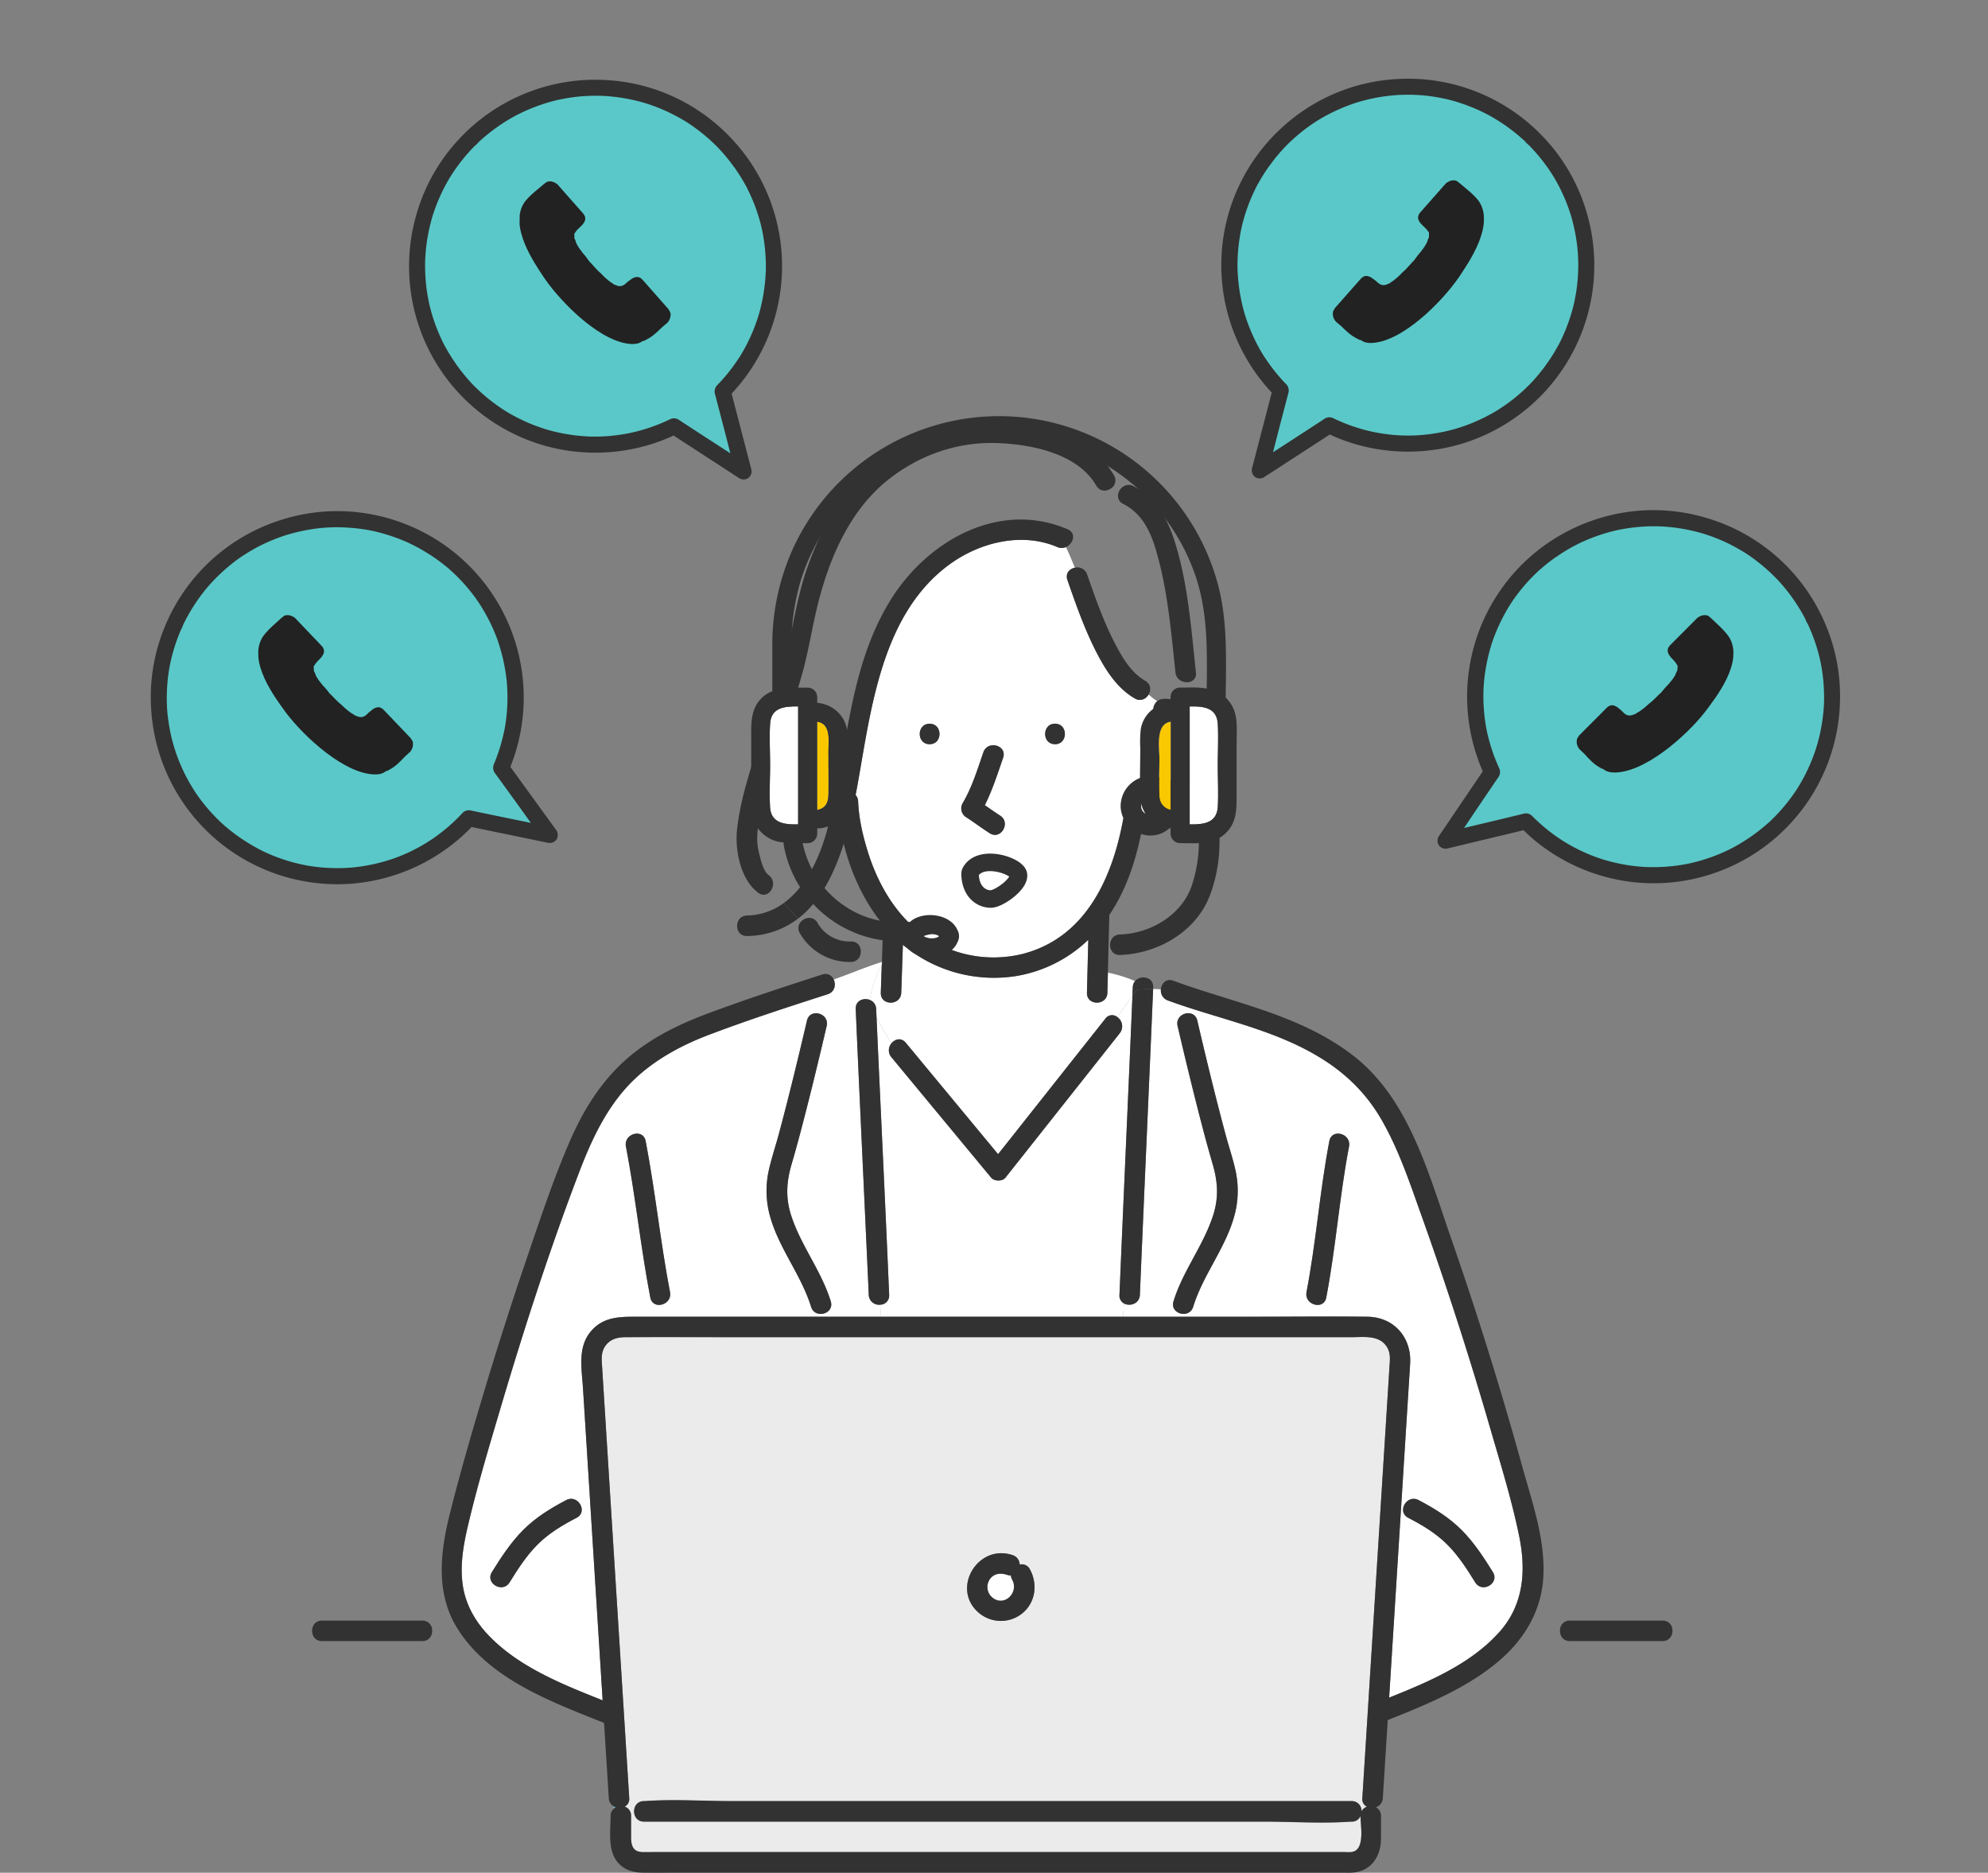 <svg width="344" height="324" fill="none" xmlns="http://www.w3.org/2000/svg"><rect width="100%" height="100%" fill="#808080" stroke="none"/><path d="M240.102 233.242c-1.254-2.339-4.059-1.891-6.278-1.891H128.861c-6.867 0-13.734-.039-20.601 0-1.367 0-2.657.296-3.513 1.511-.791 1.128-.643 2.365-.559 3.635l.723 11.54 2.496 39.637 1.473 23.418a1.472 1.472 0 01-.791 1.498 1.61 1.61 0 011.107 1.612v3.673c0 1.412.321 2.517 1.897 2.578.711.026 1.428 0 2.139 0h119.456c.389.023.779.023 1.168 0 2.419-.303 1.569-4.511 1.566-6.239a1.61 1.61 0 01-1.537.967h-.209c-4.899.358-9.971 0-14.867 0H111.434c-2.28 0-2.277-3.545 0-3.545h.209c4.899-.357 9.971 0 14.867 0h107.375a1.671 1.671 0 011.246.518 1.678 1.678 0 01.462 1.271 1.603 1.603 0 01.936-.815 1.486 1.486 0 01-.792-1.499c.036-.58.071-1.157.11-1.734l1.987-31.638 2.307-36.621.286-4.582c.071-1.112.235-2.25-.325-3.294zm-64.882 35.812a1.732 1.732 0 011.219 1.634 1.555 1.555 0 011.779.835c1.392 2.578.964 5.745-1.351 7.624a5.898 5.898 0 01-7.356 0c-5.111-4.115-.374-12.152 5.709-10.093z" fill="#EBEBEB"/><path d="M106.552 312.68a1.978 1.978 0 01-.393-.19c0 .145.019.287.032.432.109-.096.231-.177.361-.242z" fill="#64C8E6"/><path d="M198.762 120.158a1.874 1.874 0 01-1.142.896c1.286 2.075 2.573 4.166 5.108 4.421-2.548-.255-3.809-2.346-5.108-4.421-.424.094-.868.02-1.239-.206-2.721-1.557-4.596-4.222-6.075-6.919-2.355-4.289-4.002-8.978-5.597-13.59-.392-1.134.36-1.933 1.287-2.117-.499-1.195-.965-2.4-1.56-3.567a1.836 1.836 0 01-1.457 0c-6.25-2.675-13.619-.786-18.891 3.158-10.997 8.185-13.165 23.312-15.342 35.879a200.952 200.952 0 01-.698 3.848c.274.307.429.703.437 1.115.123 3.02.84 6.081 1.763 8.972 1.64 5.156 4.448 10.102 8.716 13.518a20.936 20.936 0 0017.974 3.89c10.975-2.804 15.609-13.261 17.449-23.525a4.887 4.887 0 01-.463-2.104 5.195 5.195 0 015.127-5.137 4.925 4.925 0 013.217 1.186c.411-.548.752-1.07.965-1.398.865-1.325 1.659-2.843 1.788-4.444.17-2.072-1.377-5.362-3.776-5.156-1.863.164-2.184-2.192-.997-3.152a9.777 9.777 0 01-1.486-1.147zm-37.9 8.604c-2.28 0-2.277-3.545 0-3.545s2.277 3.539 0 3.539v.006zm5.703 10.219c1.608-2.704 2.573-5.865 3.596-8.827.74-2.146 4.156-1.218 3.413.944-.936 2.723-1.856 5.598-3.162 8.205.872.606 1.737 1.228 2.634 1.798 1.93 1.218.145 4.286-1.785 3.061-1.383-.876-2.679-1.878-4.059-2.755a1.808 1.808 0 01-.637-2.426zm15.992-10.238c-2.28 0-2.277-3.545 0-3.545s2.277 3.558.003 3.558l-.003-.013zM193.715 224.023c.727-17.257 1.512-34.51 2.251-51.767l-2.634 3.7a1.92 1.92 0 01.827 1.303 1.94 1.94 0 01-.389 1.494l-2.493 3.152-17.276 21.822c-.556.703-1.93.68-2.502 0l-17.247-20.82a1.856 1.856 0 010-2.395 51.697 51.697 0 01-2.589-4.553c.084 1.901.169 3.803.257 5.704.644 14.121 1.342 28.239 1.93 42.36a1.577 1.577 0 01-.908 1.56c-.195.09-.406.139-.62.144.02.693.045 1.393.119 2.079h41.914l.132-2.304a1.533 1.533 0 01-.772-1.479z" fill="#fff"/><path d="M262.862 265.738c-1.287-6.306-3.236-12.532-5.028-18.71a636.556 636.556 0 00-11.933-36.901c-1.991-5.578-3.892-11.279-6.867-16.435-2.708-4.682-6.307-8.14-10.936-10.908-8.022-4.811-17.327-6.5-26.027-9.699a1.816 1.816 0 01-1.197-1.902 10.877 10.877 0 00-1.338-.074c-.746 17.64-1.55 35.277-2.293 52.914-.068 1.559-1.744 2.052-2.766 1.479l-.132 2.304h22.074c6.723 0 13.448-.081 20.171 0 4.638.052 7.69 3.619 7.397 8.163l-.675 10.734-2.512 40.139-.431 6.861c6.861-2.739 14.152-5.823 19.086-11.362 4.214-4.728 4.635-10.606 3.407-16.603zm-49.402-54.937c-1.608 5.414-5.326 9.89-6.989 15.278-.669 2.178-4.085 1.244-3.41-.941 1.609-5.237 5.131-9.59 6.826-14.769 1.019-3.107.858-5.842-.052-8.965a190.486 190.486 0 01-1.405-5.034c-1.663-6.255-3.185-12.551-4.661-18.855-.521-2.22 2.895-3.161 3.409-.941 1.538 6.568 3.124 13.126 4.873 19.642.547 2.036 1.232 4.054 1.702 6.122a16.333 16.333 0 01-.293 8.463zm19.977-12.452c-1.656 8.662-2.283 17.479-3.943 26.141-.428 2.256-3.837 1.289-3.413-.941 1.66-8.665 2.287-17.482 3.947-26.144.428-2.24 3.837-1.286 3.409.944zm21.834 75.423c-1.444-2.33-2.93-4.653-4.883-6.593-1.952-1.94-4.294-3.336-6.719-4.586-2.026-1.054-.235-4.112 1.785-3.061 2.686 1.392 5.278 3 7.433 5.156 2.155 2.155 3.841 4.733 5.439 7.308 1.194 1.931-1.856 3.709-3.055 1.776zM150.325 224.023c-.1-2.379-.212-4.757-.322-7.138-.643-14.105-1.328-28.213-1.93-42.321-.064-1.467 1.374-1.985 2.435-1.567a18.666 18.666 0 012.085-6.039l.019-.531c-2.773.857-5.568 2.069-8.347 3.035.418.899.18 2.163-1.039 2.556-6.918 2.223-13.856 4.469-20.649 7.057-4.581 1.753-9.023 4.125-12.622 7.502-4.699 4.399-7.472 10.312-9.736 16.251-5.088 13.309-9.488 26.918-13.538 40.575-2.033 6.857-4.107 13.747-5.735 20.714-.814 3.48-1.431 7.157-.766 10.718.563 3.013 2.104 5.682 4.182 7.905 5.23 5.607 12.885 8.64 19.926 11.443l-1.1-17.488c-.766-12.175-1.532-24.352-2.3-36.531-.203-3.222-.965-6.883 1.216-9.641 2.181-2.759 5.117-2.717 8.186-2.717h42.164a26.624 26.624 0 01-.119-2.079 1.79 1.79 0 01-1.832-.989 1.796 1.796 0 01-.178-.715zm-50.55 38.57c-2.425 1.257-4.767 2.652-6.719 4.592-1.952 1.94-3.438 4.263-4.883 6.593-1.2 1.934-4.261.152-3.055-1.791 1.608-2.578 3.277-5.156 5.439-7.309 2.161-2.153 4.747-3.751 7.433-5.156 2.02-1.047 3.808 2.014 1.785 3.071zm12.753-38.103c-1.666-8.672-2.553-17.469-4.22-26.141-.427-2.233 2.982-3.181 3.413-.944 1.666 8.672 2.554 17.469 4.22 26.144.428 2.23-2.982 3.177-3.413.941zm27.816 1.589c-1.663-5.388-5.374-9.864-6.989-15.278a16.368 16.368 0 01-.293-8.472c.47-2.059 1.155-4.077 1.702-6.123 1.749-6.516 3.332-13.074 4.873-19.641.521-2.224 3.93-1.289 3.409.941-1.476 6.303-2.998 12.6-4.661 18.855a189.969 189.969 0 01-1.405 5.033c-.91 3.113-1.065 5.872-.052 8.965 1.695 5.179 5.211 9.532 6.826 14.769.675 2.198-2.741 3.126-3.41.951z" fill="#fff"/><path d="M191.717 168.28l-.087 3.467c-.058 2.278-3.596 2.282-3.538 0l.232-9.165a23.587 23.587 0 01-12.545 6.284 24.62 24.62 0 01-19.536-5.417l-.293 8.298c-.077 2.282-3.615 2.282-3.538 0l.161-4.789a18.686 18.686 0 00-2.075 6.049 1.691 1.691 0 011.103 1.566c.02.467.042.932.065 1.396a51.48 51.48 0 002.589 4.553c.605-.757 1.698-1.063 2.489-.113l15.967 19.277 1.286-1.611c5.758-7.274 11.516-14.549 17.276-21.823a1.413 1.413 0 012.062-.29l2.634-3.699c.023-.484.042-.967.064-1.444.007-.394.148-.774.399-1.076a24.385 24.385 0 00-4.715-1.463z" fill="#fff"/><path d="M97.99 259.525c-2.685 1.395-5.275 3-7.433 5.156-2.158 2.156-3.84 4.734-5.439 7.309-1.206 1.933 1.856 3.725 3.056 1.791 1.444-2.329 2.93-4.653 4.882-6.593 1.953-1.94 4.294-3.335 6.72-4.592 2.023-1.06.234-4.121-1.786-3.071zM108.309 198.349c1.666 8.672 2.553 17.469 4.22 26.141.431 2.236 3.84 1.289 3.412-.941-1.666-8.675-2.554-17.473-4.22-26.144-.431-2.237-3.84-1.289-3.412.944z" fill="#323232"/><path d="M263.399 253.68a638.714 638.714 0 00-12.37-39.637c-3.828-10.992-7.234-23.953-16.848-31.394-9.186-7.109-20.505-9.062-31.161-12.98-1.232-.455-2.058.489-2.136 1.517a1.817 1.817 0 001.197 1.902c8.7 3.2 18.012 4.888 26.027 9.7 4.619 2.768 8.218 6.225 10.936 10.908 2.976 5.156 4.876 10.856 6.867 16.435a632.85 632.85 0 0111.933 36.901c1.792 6.177 3.735 12.403 5.028 18.709 1.228 5.997.807 11.875-3.406 16.603-4.941 5.539-12.223 8.623-19.087 11.362l.431-6.86 2.528-40.14.676-10.734c.286-4.544-2.766-8.111-7.398-8.163-6.723-.08-13.448 0-20.17 0h-22.091l-.135 2.349.135-2.349h-84.078c-3.069 0-6.031-.019-8.186 2.717-2.155 2.736-1.418 6.406-1.216 9.642.768 12.178 1.534 24.355 2.3 36.53l1.103 17.476c-7.04-2.804-14.696-5.836-19.926-11.444-2.074-2.223-3.615-4.891-4.181-7.904-.666-3.545-.048-7.238.765-10.718 1.628-6.967 3.702-13.857 5.735-20.715 4.05-13.657 8.45-27.265 13.538-40.574 2.252-5.93 5.037-11.853 9.737-16.251 3.605-3.378 8.041-5.749 12.627-7.499 6.793-2.578 13.731-4.834 20.65-7.058 1.219-.393 1.457-1.656 1.039-2.555a33.218 33.218 0 01-3.455 1.022 33.24 33.24 0 003.458-1.016 1.546 1.546 0 00-1.978-.863c-6.494 2.085-12.982 4.218-19.379 6.583-4.59 1.692-8.987 3.735-12.888 6.726-5.211 3.989-8.749 9.4-11.342 15.361-2.93 6.716-5.24 13.735-7.603 20.666a641.904 641.904 0 00-7.028 21.894c-2.2 7.296-4.346 14.653-6.205 22.058-1.663 6.626-2.502 13.738 1.287 19.822 5.416 8.739 16.185 12.684 25.287 16.332l.107.035a9021.16 9021.16 0 01.82 13.022 1.722 1.722 0 00.817 1.402c-.023-.425-.023-.851-.023-1.289 0 .425 0 .851.023 1.289.123.077.255.141.392.19a1.61 1.61 0 00-.894 1.508c0 2.701-.601 6.197 1.492 8.295 1.142 1.144 2.619 1.482 4.159 1.499 2.352.019 4.703 0 7.051 0h113.917c.515 0 1.032.019 1.544 0 3.432-.145 5.146-2.788 5.146-5.981v-3.822a1.615 1.615 0 00-.894-1.509 1.737 1.737 0 001.209-1.591l.849-13.496c6.662-2.659 13.584-5.479 19.103-10.113 4.313-3.625 7.298-8.394 7.781-14.088.546-6.632-1.872-13.412-3.616-19.712zm-25.564 24.059l-1.988 31.603a316.19 316.19 0 00-.109 1.734 1.479 1.479 0 00.791 1.498 1.613 1.613 0 00-.936.815 1.687 1.687 0 00-.461-1.27 1.685 1.685 0 00-1.247-.518H126.51c-4.908 0-9.971-.358-14.866 0h-.209c-2.277 0-2.281 3.545 0 3.545H218.81c4.908 0 9.971.357 14.866 0h.209a1.607 1.607 0 001.538-.967c0 1.737.852 5.936-1.567 6.239-.389.022-.779.022-1.167 0H113.233c-.711 0-1.428.026-2.139 0-1.563-.058-1.898-1.164-1.898-2.578v-3.674a1.609 1.609 0 00-1.106-1.611 1.486 1.486 0 00.791-1.499c-.489-7.809-.98-15.615-1.473-23.418-.834-13.212-1.666-26.424-2.496-39.637l-.724-11.51c-.08-1.27-.231-2.507.56-3.635.855-1.215 2.145-1.505 3.512-1.512 6.867-.038 13.734 0 20.602 0h104.962c2.219 0 5.024-.448 6.279 1.892.559 1.044.395 2.182.321 3.306l-.286 4.583-2.303 36.614z" fill="#323232"/><path d="M243.669 262.593c2.426 1.257 4.767 2.652 6.72 4.592 1.952 1.94 3.438 4.263 4.882 6.593 1.2 1.934 4.262.155 3.056-1.791-1.608-2.578-3.281-5.156-5.439-7.309-2.158-2.153-4.748-3.754-7.433-5.156-2.017-1.047-3.812 2.011-1.786 3.071zM229.494 224.49c1.66-8.662 2.287-17.479 3.944-26.141.427-2.23-2.982-3.184-3.41-.944-1.66 8.662-2.287 17.495-3.959 26.144-.412 2.227 2.997 3.184 3.425.941z" fill="#323232"/><path d="M175.162 273.311a1.81 1.81 0 01-.225-.741 1.757 1.757 0 01-.643-.1c-1.18-.4-2.432-.252-3.114.918a2.369 2.369 0 00.518 2.984c2.065 1.747 4.671-.841 3.464-3.061z" fill="#fff"/><path d="M176.439 270.688a1.728 1.728 0 00-1.219-1.634c-6.076-2.059-10.82 5.978-5.709 10.093a5.897 5.897 0 007.356 0c2.329-1.879 2.744-5.06 1.351-7.625a1.553 1.553 0 00-1.779-.834zm-4.754 5.684a2.369 2.369 0 01-.518-2.984c.682-1.17 1.93-1.318 3.114-.918.206.073.425.107.643.1.021.26.097.513.225.741 1.219 2.22-1.386 4.808-3.464 3.061zM193.322 175.956a1.403 1.403 0 00-1.094-.31 1.412 1.412 0 00-.967.6c-5.76 7.272-11.518 14.546-17.276 21.823l-1.286 1.611-15.967-19.277c-.791-.951-1.885-.645-2.489.113 1.453 2.291 3.023 4.466 4.599 6.635-1.576-2.169-3.146-4.344-4.599-6.635a1.846 1.846 0 000 2.394l17.246 20.821c.566.679 1.946.702 2.503 0l17.275-21.823 2.493-3.152a1.94 1.94 0 00.112-2.235 1.911 1.911 0 00-.55-.565zM196.713 171.196l-.756 1.06c-.73 17.257-1.515 34.51-2.252 51.767a1.533 1.533 0 00.772 1.479l.126-2.211-.126 2.211c1.023.573 2.699.08 2.766-1.479.743-17.637 1.547-35.274 2.294-52.914-.965 0-1.94.087-2.824.087z" fill="#323232"/><path d="M199.546 171.109v-.296c.077-1.834-2.194-2.192-3.139-1.077.81.322 1.608.706 2.415 1.106-.801-.4-1.608-.771-2.415-1.106a1.726 1.726 0 00-.399 1.077c-.023.48-.042.966-.065 1.443l.756-1.06c.898 0 1.872-.087 2.847-.087zM153.863 224.023c-.598-14.121-1.287-28.239-1.93-42.36-.088-1.902-.174-3.803-.257-5.704-.203-.403-.405-.802-.595-1.218.19.416.392.815.595 1.218-.023-.464-.045-.928-.065-1.395a1.692 1.692 0 00-1.103-1.567c-1.061-.418-2.499.1-2.435 1.567.611 14.108 1.287 28.216 1.93 42.321.11 2.381.222 4.759.322 7.138a1.796 1.796 0 00.629 1.297 1.79 1.79 0 001.381.407 1.558 1.558 0 001.131-.522 1.577 1.577 0 00.397-1.182zM170.161 130.148c-1.023 2.968-1.988 6.122-3.596 8.833a1.807 1.807 0 00.643 2.426c1.38.877 2.676 1.879 4.059 2.755 1.93 1.225 3.706-1.843 1.785-3.061-.897-.57-1.762-1.192-2.634-1.798 1.306-2.607 2.226-5.478 3.162-8.205.736-2.162-2.679-3.09-3.419-.95z" fill="#323232"/><path fill-rule="evenodd" clip-rule="evenodd" d="M169.376 151.398c.073 1.128.447 1.754.796 2.095.385.378.859.529 1.245.531 0-.001.066-.007.212-.056.163-.054.369-.143.608-.27a8.178 8.178 0 001.478-1.02c.446-.386.757-.747.921-1.018a3.862 3.862 0 00-.597-.337 6.92 6.92 0 00-1.92-.551c-1.408-.192-2.319.107-2.743.626zm5.365.043c.001 0 0 .006-.005.02.002-.013.005-.019.005-.02zm.567-2.87c.748.346 1.588.869 2.061 1.597.7 1.08.319 2.224-.05 2.897-.393.715-1.009 1.373-1.626 1.908a11.247 11.247 0 01-2.044 1.408c-.633.334-1.452.676-2.223.676a4.837 4.837 0 01-3.369-1.395c-1.016-.995-1.653-2.462-1.714-4.362a2.407 2.407 0 01.332-1.309c1.339-2.243 3.986-2.478 5.851-2.225a9.93 9.93 0 012.782.805z" fill="#323232"/><path d="M160.862 128.756c2.277 0 2.28-3.545 0-3.545-2.281 0-2.281 3.545 0 3.545zM182.56 128.756c2.274 0 2.28-3.545 0-3.545-2.281 0-2.281 3.545 0 3.545zM192.753 82.222c-3.384-5.868-10.788-8.11-17.093-8.868a31.95 31.95 0 00-20.997 4.647c-7.703 4.756-12.348 12.426-15.191 20.869-1.576 4.679-2.229 9.532-3.432 14.301-1.222 4.863-2.846 9.613-4.384 14.379-1.673 5.182-3.538 10.56-4.123 16-.39 3.545.643 8.701 3.686 10.918 1.077.78 2.126.061 2.451-.938a1.842 1.842 0 00-.653-2.114c-.965-.693-1.38-2.72-1.654-3.757-.534-2.001-.363-3.851.039-5.885.833-4.189 2.081-8.298 3.387-12.368 1.377-4.298 2.837-8.575 4.046-12.925 1.148-4.125 1.753-8.353 2.824-12.494 2.046-7.898 5.594-15.941 12.155-21.088 5.237-4.105 11.631-6.4 18.276-6.252 5.996.136 14.323 1.676 17.607 7.374.585 1.015 1.676 1.037 2.444.55a1.675 1.675 0 00.612-2.35zM135.655 156.211a11.102 11.102 0 01-6.401 2.182c-2.274.051-2.281 3.596 0 3.545a14.697 14.697 0 008.88-3.042 28.492 28.492 0 01-2.479-2.685zM152.602 166.427l-.019.531.351-.644-.332.113zM208.523 130.125a9.536 9.536 0 00-1.364-5.691 339.66 339.66 0 011.226 6.558c.058-.287.106-.574.138-.867z" fill="#323232"/><path d="M208.378 130.992c-.379-2.185-.801-4.37-1.225-6.558-1.287-2.149-3.365-3.741-5.899-3.516-2.252.2-2.271 3.745 0 3.545 2.399-.212 3.946 3.078 3.776 5.156-.129 1.611-.923 3.12-1.788 4.444-.216.322-.557.851-.965 1.399a4.913 4.913 0 00-3.217-1.186 5.187 5.187 0 00-3.606 1.524 5.213 5.213 0 00-1.521 3.612 4.888 4.888 0 00.463 2.105c-1.839 10.251-6.474 20.708-17.449 23.524a20.921 20.921 0 01-17.973-3.89c-4.269-3.415-7.077-8.378-8.717-13.518-.923-2.9-1.64-5.952-1.763-8.971a1.723 1.723 0 00-.437-1.115c.257-1.331.486-2.624.698-3.848 2.177-12.568 4.345-27.681 15.33-35.89 5.271-3.944 12.64-5.832 18.89-3.157a1.835 1.835 0 001.457 0c1.286-.532 1.891-2.407.321-3.078-11.862-5.075-24.261 1.963-30.617 12.181-7.494 12.053-7.449 26.483-11.003 39.821-1.236 4.618-3.567 9.774-7.479 12.635a28.485 28.485 0 002.49 2.685c3.86-2.981 6.243-7.808 7.851-12.932 1.242 5.098 3.538 10.06 6.826 14.031l-.184 5.394c0 .348-.022.693-.035 1.038l.321-.097c-.122.21-.238.419-.35.645-.052 1.598-.105 3.194-.161 4.788-.077 2.282 3.461 2.282 3.538 0l.28-8.298a24.625 24.625 0 0019.537 5.417 23.588 23.588 0 0012.544-6.284l-.232 9.165c-.058 2.282 3.48 2.279 3.538 0l.087-3.467.094-3.761c.053-2.082.106-4.162.157-6.242 2.843-4.189 4.471-9.049 5.487-14.011.456.155.932.245 1.412.267 2.744.11 4.825-1.933 5.237-4.511.059-.203.083-.415.071-.626a1.763 1.763 0 00-.071-.625l-.02-.109c.396-.422.769-.867 1.123-1.315 1.48-1.866 2.728-4.022 3.184-6.371zm-10.936 8.414c0-2.059 3.066-2.04 3.175 0-.09 2.043-3.155 2.056-3.155 0h-.02zM206.941 116.346c-.827-7.644-1.39-15.707-3.799-23.057-1.261-3.845-3.313-7.29-7.012-9.178-1.415-.725-2.715.554-2.676 1.743a1.513 1.513 0 00.891 1.318c3.039 1.55 4.554 4.325 5.571 7.65 2.119 6.923 2.711 14.363 3.486 21.524.148 1.376 1.538 1.914 2.535 1.611a1.41 1.41 0 001.004-1.611z" fill="#323232"/><path d="M200.637 139.406c-.11-2.04-3.175-2.059-3.175 0s3.065 2.043 3.175 0z" fill="#fff"/><path d="M209.839 137.959a1.81 1.81 0 00-.524-.786c-1.197-1.031-3.538-.09-2.895 1.73 1.531 4.38 1.287 9.806-.151 14.179-1.698 5.218-7.186 8.43-12.48 8.591-1.608.049-2.075 1.812-1.425 2.833.505-.016 1.007-.045 1.512-.045-.505 0-1.007.029-1.512.045a1.547 1.547 0 001.425.712c6.394-.196 12.978-3.883 15.439-9.99 2.097-5.136 2.448-12.013.611-17.269zM148.909 165.031c.212-1.005-.338-2.181-1.66-2.146a6.366 6.366 0 01-5.789-3.222c-.679-1.176-2.039-1.019-2.786-.277a1.628 1.628 0 00-.27 2.065 9.933 9.933 0 008.862 4.979 1.675 1.675 0 001.643-1.399zM198.166 117.78c-2.332-1.328-3.789-3.745-5.015-6.033-2.09-3.928-3.58-8.162-5.03-12.358a1.801 1.801 0 00-2.139-1.173c-.914.19-1.666.967-1.287 2.117 1.609 4.611 3.242 9.3 5.597 13.589 1.48 2.698 3.355 5.363 6.076 6.919.37.227.814.301 1.238.206 1.354-.322 2.104-2.381.56-3.267zM138.386 196.37c1.662-6.254 3.184-12.551 4.66-18.854.521-2.218-2.895-3.165-3.409-.941-1.541 6.567-3.123 13.125-4.873 19.641-.547 2.036-1.232 4.054-1.702 6.123-.648 2.8-.547 5.723.293 8.471 1.608 5.414 5.326 9.89 6.989 15.278.669 2.176 4.085 1.248 3.41-.941-1.608-5.236-5.13-9.59-6.825-14.768-1.014-3.094-.859-5.852.051-8.965.489-1.678.957-3.359 1.406-5.044zM203.062 225.138c-.676 2.184 2.74 3.119 3.409.94 1.663-5.388 5.375-9.864 6.989-15.277.842-2.749.943-5.672.293-8.472-.47-2.06-1.155-4.077-1.701-6.123-1.75-6.516-3.336-13.074-4.873-19.641-.518-2.221-3.931-1.289-3.41.941 1.477 6.303 2.998 12.6 4.661 18.855.447 1.685.92 3.361 1.405 5.033.911 3.123 1.072 5.859.052 8.965-1.695 5.185-5.211 9.542-6.825 14.779zM69.749 281.876h5.018a1.644 1.644 0 00-1.689-1.495H55.709c-2.277 0-2.28 3.545 0 3.545h17.369c1.258 0 1.82-1.08 1.689-2.05h-5.018zM287.693 280.381H271.64a1.638 1.638 0 00-1.689 1.495h19.431a1.638 1.638 0 00-1.689-1.495zM269.951 281.876c-.131.967.431 2.05 1.689 2.05h16.053c1.258 0 1.821-1.08 1.689-2.05h-19.431z" fill="#323232"/><path d="M202.571 140.115v-15.246c-2.706.388-1.946 4.51-1.946 6.475 0 2.141-.139 4.334 0 6.476a2.393 2.393 0 001.946 2.295z" fill="#FAC800"/><path d="M205.862 122.229v20.387c2.26.044 4.674-.125 4.849-2.978.147-2.39 0-4.825 0-7.216s.147-4.825 0-7.216c-.175-2.853-2.589-3.021-4.849-2.977z" fill="#fff"/><path d="M141.41 124.869v15.246c.212-.027.419-.084.615-.169 1.082-.454 1.316-1.466 1.331-2.522v-7.334c0-1.826.512-4.891-1.946-5.221z" fill="#FAC800"/><path d="M133.255 139.638c.175 2.853 2.589 3.022 4.849 2.978v-20.387c-2.26-.044-4.674.124-4.849 2.977-.146 2.391 0 4.825 0 7.216s-.132 4.826 0 7.216z" fill="#fff"/><path d="M140.723 156.417a20.306 20.306 0 0013.794 6.431c.658.037 1.324.037 1.99 0a3.786 3.786 0 01-.11-.887 3.225 3.225 0 011.104-2.501 16.52 16.52 0 01-10.24-2.024 17.707 17.707 0 01-3.313-2.449 17.248 17.248 0 01-2.253-2.618 17.621 17.621 0 01-2.801-6.49h.871a1.671 1.671 0 001.645-1.65v-.909a5.258 5.258 0 002.282-.528 5.02 5.02 0 002.026-1.834c.189-.287.35-.592.483-.909a9.842 9.842 0 00.446-3.945v-5.237c0-1.276.059-2.566 0-3.835a5.554 5.554 0 00-1.095-3.175 5.528 5.528 0 00-2.723-1.958 6.665 6.665 0 00-1.097-.264 1.405 1.405 0 00-.322-.052v-.968a1.656 1.656 0 00-.442-1.122 1.641 1.641 0 00-1.086-.52h-2.963c0-2.648-.066-5.302 0-7.95.077-3.52.61-7.016 1.587-10.398a35.956 35.956 0 018.479-14.423 35.83 35.83 0 0114.075-9.006 35.753 35.753 0 0132.171 4.457 37.177 37.177 0 013.723 2.934 35.809 35.809 0 019.874 14.938c2.194 6.343 2.055 12.994 1.982 19.609a13.07 13.07 0 00-1.529-.169c-1.016-.058-2.07 0-3.094 0h-.175a1.654 1.654 0 00-1.463 1.643v.931a1.654 1.654 0 00-.336.059c-.348.05-.691.131-1.024.242a5.386 5.386 0 00-2.51 1.603 5.415 5.415 0 00-1.279 2.694 19.95 19.95 0 00-.088 3.242c0 2.838-.117 5.705 0 8.543a5.47 5.47 0 002.56 4.474 5.85 5.85 0 002.677.894v.932a1.67 1.67 0 001.646 1.65c2.801 0 5.807.374 7.979-1.804 1.88-1.885 1.807-4.261 1.807-6.696v-8.844c0-2.134.285-4.532-.812-6.453a5.986 5.986 0 00-1.075-1.386c.058-6.505.351-13.149-1.317-19.47a39.344 39.344 0 00-12.72-20.038 39.151 39.151 0 00-45.011-3.794 39.306 39.306 0 00-15.878 17.628 40.492 40.492 0 00-3.533 16.5v8.066a5.63 5.63 0 00-1.843 1.188c-1.88 1.885-1.806 4.261-1.806 6.696v8.851c0 2.134-.286 4.532.811 6.454a5.984 5.984 0 002.028 2.098 5.951 5.951 0 002.778.886c-.01.117-.01.235 0 .352a19.962 19.962 0 005.12 10.311zm69.989-31.211c.146 2.391 0 4.825 0 7.216s.146 4.826 0 7.216c-.176 2.853-2.59 3.022-4.85 2.978v-20.387c2.26-.044 4.674.124 4.85 2.977zm-10.087 12.614c-.139-2.142 0-4.335 0-6.476 0-1.965-.731-6.087 1.946-6.475v15.246a2.393 2.393 0 01-1.946-2.295zm-67.37-12.614c.175-2.853 2.589-3.021 4.849-2.977v20.387c-2.26.044-4.674-.125-4.849-2.978-.146-2.39 0-4.825 0-7.216s-.132-4.825 0-7.216zm10.086 12.218c0 1.041-.249 2.068-1.331 2.522a2.268 2.268 0 01-.614.169v-15.246c2.457.33 1.945 3.395 1.945 5.236.015 2.434.051 4.876.015 7.319h-.015z" fill="#323232"/><path d="M162.204 162.152c.081-.037.191-.125.286-.184-.095-.058-.205-.146-.286-.183a2.594 2.594 0 00-1.031-.176c-.423.052-.84.148-1.243.286a.17.17 0 00-.11.059.91.91 0 00.212.146c.365.138.751.215 1.141.228.352.007.702-.052 1.031-.176z" fill="#fff"/><path d="M165.686 163.002a2.156 2.156 0 000-2.068c-1.2-2.874-5.991-3.41-8.185-1.466a3.23 3.23 0 00-1.104 2.5c.002.299.038.597.11.888.936 3.659 7.723 3.659 9.179.146zm-5.654-.887a.913.913 0 01-.212-.147.173.173 0 01.11-.058c.403-.139.82-.234 1.243-.286.352-.012.703.047 1.031.176.081 0 .19.124.285.183-.095.059-.204.147-.285.183a2.747 2.747 0 01-1.031.176 3.536 3.536 0 01-1.141-.227z" fill="#323232"/><path d="M268.573 95.146a30.855 30.855 0 0133.188-1.231 30.885 30.885 0 018.694 45.655 30.864 30.864 0 01-46.394 2.54l-13.933 3.346 8.043-11.86a30.885 30.885 0 01-1.828-21.129 30.862 30.862 0 0112.23-17.32z" fill="#5AC8C8"/><path d="M267.776 93.994a32.588 32.588 0 0113.391-5.349c4.56-.713 9.221-.43 13.661.832a32.184 32.184 0 0121.002 18.43 31.791 31.791 0 012.552 13.624 32.244 32.244 0 01-25.897 30.648 32.009 32.009 0 01-13.978-.292 32.5 32.5 0 01-12.768-6.35 30.807 30.807 0 01-2.577-2.363l1.355.249-4.711 1.131-7.505 1.799-1.716.411a1.444 1.444 0 01-1.609-.523 1.473 1.473 0 01.078-1.69c.907-1.336 1.812-2.672 2.716-4.009l4.33-6.388.993-1.463-.247 1.354a32.245 32.245 0 01-1.841-22.022 32.224 32.224 0 0112.771-18.03 1.393 1.393 0 012.165 1.398 1.393 1.393 0 01-.578.897 31.644 31.644 0 00-2.95 2.316c-.076.053-.403.343-.129.112-.117.082-.212.196-.317.295-.228.214-.453.434-.658.644-.419.418-.823.848-1.217 1.29a31.014 31.014 0 00-2.232 2.841 16.13 16.13 0 00-.469.701c-.05.08-.275.436-.092.14-.08.134-.164.268-.249.402a29.66 29.66 0 00-.849 1.496 30.931 30.931 0 00-1.49 3.217c-.213.525-.396 1.062-.585 1.611l-.067.197c-.063.187.074-.232.015-.044l-.108.388a31.418 31.418 0 00-1.168 5.998c-.025.274-.048.55-.065.825l-.014.21c-.003.044-.013.269-.005.079l-.004.082-.009.259c-.082 2.332.1 4.667.545 6.958.02.106.097.468.028.161l.103.464c.068.289.139.583.221.865.151.582.319 1.159.502 1.733.363 1.123.79 2.223 1.278 3.297a1.569 1.569 0 01-.141 1.692c-.061.091-.119.18-.187.273l-.765 1.128-2.545 3.755c-1.477 2.179-2.919 4.387-4.436 6.541-.038.026-.054.079-.082.121l-1.531-2.213 8.318-1.986c1.59-.378 3.177-.759 4.763-1.143.284-.068.567-.139.849-.21a1.513 1.513 0 011.547.438 31.706 31.706 0 002.341 2.126 30.005 30.005 0 002.51 1.853l.398.259c-.278-.184-.063-.042 0 0l.312.195a31.1 31.1 0 003.607 1.892c.619.273 1.247.525 1.886.754.307.112.617.217.93.321.24.079 0 0-.042-.012.099.029.199.058.297.092l.5.145c1.31.376 2.643.666 3.992.868.668.099 1.335.176 2.009.23l.517.039c.068.005.136.007.207.011.339.022-.211-.005 0 0a31.044 31.044 0 007.166-.503l.464-.091c-.365.072.175-.042.263-.061a30.343 30.343 0 006.913-2.469c.321-.157-.197.103 0 0 .074-.051.162-.082.241-.125.148-.076.278-.143.435-.233a31.243 31.243 0 004.518-3.005c.266-.215.528-.43.787-.654.13-.09.236-.205.363-.315.074-.051.133-.119.201-.177.28-.254-.138.133.084-.058a30.8 30.8 0 004.056-4.59c.192-.268.381-.538.569-.812l.284-.433c.037-.056.076-.113.111-.172-.186.303-.023.016.026-.044.355-.577.697-1.172 1.026-1.784a31.166 31.166 0 001.958-4.54c.051-.144.097-.29.145-.432-.102.308-.025.077 0 0l.103-.343c.183-.617.35-1.237.5-1.853.302-1.304.52-2.626.653-3.958.031-.319.059-.64.086-.964.007-.095.031-.632.016-.256l.024-.51a31.028 31.028 0 00-.401-6.003c-.061-.335-.112-.642-.174-.961-.015-.081-.067-.331 0 0l-.043-.204-.138-.602a30.558 30.558 0 00-2.025-5.814c-.053-.114-.462-.781-.416-.862-.035.058.127.248 0 0l-.122-.236-.254-.472a31.159 31.159 0 00-3.64-5.24l-.352-.405-.143-.157c-.235-.264.153.161 0 0a38.098 38.098 0 00-.771-.805c-.48-.486-.98-.958-1.495-1.408a30.267 30.267 0 00-3.243-2.51l-.388-.255c-.072-.045-.268-.192 0 0a1.64 1.64 0 00-.176-.108 40.267 40.267 0 00-.878-.523 36.845 36.845 0 00-1.8-.968 30.964 30.964 0 00-3.711-1.519c-.069-.023-.601-.194-.241-.082l-.48-.15c-.325-.099-.652-.19-.979-.276a33.227 33.227 0 00-1.929-.44 30.562 30.562 0 00-3.976-.514l-.203-.015c-.334-.02.214.003 0 0-.151 0-.305-.011-.456-.016a31.03 31.03 0 00-1.017-.016c-.681-.001-1.36.023-2.038.071-1.329.095-2.652.271-3.96.528-.336.059.297-.066-.051.009l-.199.043c-.167.037-.329.07-.505.116a30.455 30.455 0 00-2.936.86 32.848 32.848 0 00-2.834 1.142c-.146.067-.285.133-.431.204l-.282.138c-.066.046-.376.18-.04.028a28.275 28.275 0 00-3.52 2.107 1.396 1.396 0 01-1.587-2.294l-.014-.01z" fill="#323232"/><g clip-path="url(#clip0)"><path d="M279.08 133.643c5.292.25 12.626-6.236 15.871-10.37 1.978-2.586 6.773-8.657 4.323-12.926-.617-.967-1.506-1.813-2.268-2.519l-.888-.846c-.126-.14-.384-.286-.51-.426-.649-.298-1.323-.062-1.871.314l-4.593 4.606c-.971.892-.612 1.713.403 2.699.251.28.503.559.623.833l.126.14-.006.134-.019.401c-.013.267-.019.401-.158.528-.151.395-.302.79-.441.917-.29.522-.705.905-.989 1.293-.416.383-.838.899-1.26 1.415l-.416.382c-.416.382-.977 1.026-1.663 1.529-.416.382-.832.765-1.38 1.141-.277.254-.68.369-.958.624-.271.121-.403.115-.674.236-.132-.006-.403.115-.794-.037-.39-.153-.642-.432-.894-.712-.384-.286-.762-.706-1.153-.859-.39-.152-.913-.311-1.613.46l-4.593 4.606c-.283.389-.567.777-.453 1.185-.019.401.22.948.472 1.228l.888.846c.756.839 1.512 1.679 2.545 2.264.258.146.384.286.649.298.51.426 1.033.585 1.694.616z" fill="#222"/></g><path d="M218.569 27.814a30.87 30.87 0 0146.263-4.353 30.872 30.872 0 01-1.815 46.431 30.866 30.866 0 01-33.008 3.694l-12.015 7.81 3.618-13.866a30.887 30.887 0 01-8.783-19.304 30.869 30.869 0 015.74-20.412z" fill="#5AC8C8"/><path d="M217.433 26.994a32.583 32.583 0 0110.834-9.517 31.946 31.946 0 0113.153-3.782 32.182 32.182 0 0125.952 10.352 31.775 31.775 0 016.959 11.988 32.243 32.243 0 01-14.169 37.54 32.005 32.005 0 01-13.271 4.397 32.491 32.491 0 01-14.156-1.716 31.09 31.09 0 01-3.219-1.367l1.361-.218-4.063 2.64-6.471 4.204-1.481.961a1.441 1.441 0 01-1.691.045 1.476 1.476 0 01-.491-1.619l1.221-4.686 1.946-7.468.446-1.711.221 1.359a32.24 32.24 0 01-9.094-20.141 32.222 32.222 0 016.013-21.26 1.393 1.393 0 112.262 1.631 31.47 31.47 0 00-2.006 3.169c-.054.075-.265.458-.085.149-.083.115-.134.255-.2.383-.143.279-.282.56-.405.827a30.529 30.529 0 00-.716 1.623 30.801 30.801 0 00-1.154 3.424c-.076.27-.146.54-.208.817-.02.092-.113.503-.04.162-.03.154-.065.308-.1.463-.117.565-.218 1.13-.301 1.693a30.926 30.926 0 00-.329 3.53c-.026.566-.018 1.133-.013 1.714l.003.208c.003.197-.009-.242-.001-.046l.027.402c.017.294.034.59.056.88a31.558 31.558 0 00.848 5.163c.068.267.138.535.214.8l.058.202c.011.042.077.258.021.076l.024.079.077.247a30.88 30.88 0 002.839 6.376c.055.093.248.409.081.142l.252.404c.16.25.325.502.497.74.337.498.688.987 1.052 1.467a31.01 31.01 0 002.306 2.68 1.573 1.573 0 01.433 1.641c-.027.106-.053.21-.086.32l-.343 1.319-1.145 4.39c-.663 2.547-1.285 5.11-1.995 7.647-.027.038-.025.093-.037.141l-2.182-1.574 7.176-4.65a1393.05 1393.05 0 004.108-2.67c.245-.16.487-.32.73-.482a1.51 1.51 0 011.603-.104c.342.162.683.32 1.029.47.621.273 1.251.523 1.889.752a29.815 29.815 0 002.984.907l.462.111c-.324-.08-.074-.019 0 0l.36.08c1.329.28 2.676.474 4.032.577.674.051 1.35.078 2.028.08.327.003.655-.001.985-.008.252-.005 0 0-.044.003a7.28 7.28 0 01.311-.013l.519-.03a31.06 31.06 0 004.052-.516 29.53 29.53 0 001.971-.454l.5-.137c.066-.017.131-.039.199-.059.327-.092-.2.066 0 0a30.88 30.88 0 006.586-2.868c.135-.082.273-.162.407-.241-.32.19.151-.098.227-.146a30.525 30.525 0 004.178-3.17c.52-.472 1.022-.961 1.513-1.467.25-.256-.151.162 0 0 .053-.073.125-.131.186-.199.113-.12.214-.227.331-.364a31.348 31.348 0 003.255-4.343c.179-.291.354-.581.523-.88.093-.128.154-.27.237-.417.052-.073.085-.156.13-.235.179-.333-.085.172.06-.083a30.768 30.768 0 002.289-5.68c.091-.317.179-.636.265-.956.042-.169.078-.325.123-.504.016-.064.034-.132.047-.198-.074.347-.016.022.01-.05.141-.663.265-1.338.371-2.026a30.994 30.994 0 00.328-4.932c0-.154-.005-.306-.007-.456.006.325.002.081 0 0l-.018-.357a37.445 37.445 0 00-.148-1.914 31.277 31.277 0 00-.707-3.949 63.917 63.917 0 00-.241-.938c-.025-.091-.182-.605-.07-.246l-.149-.489a30.863 30.863 0 00-.683-1.918 31.299 31.299 0 00-1.699-3.606c-.17-.294-.321-.568-.486-.847-.041-.071-.174-.29 0 0l-.109-.178-.331-.522a30.716 30.716 0 00-3.851-4.803c-.088-.09-.696-.582-.68-.673-.014.067.202.191 0 0l-.194-.182-.398-.36a31.137 31.137 0 00-5.181-3.721l-.467-.264-.187-.101c-.309-.17.199.101 0 0a42.89 42.89 0 00-.996-.5 27.837 27.837 0 00-1.879-.829 30.323 30.323 0 00-3.895-1.281l-.451-.111c-.083-.018-.317-.091 0 0a1.706 1.706 0 00-.202-.043c-.331-.07-.666-.137-1.003-.2a36.72 36.72 0 00-2.019-.31 31.002 31.002 0 00-4.005-.191c-.073 0-.632.017-.255.003l-.503.02c-.339.014-.678.038-1.015.066-.657.057-1.315.133-1.965.229a30.516 30.516 0 00-3.919.845l-.196.054c-.322.092.202-.068 0 0-.143.05-.291.091-.435.137a30.724 30.724 0 00-2.861 1.073 32.516 32.516 0 00-3.556 1.821c-.297.168.258-.161-.045.025l-.174.108c-.145.09-.287.175-.436.277a30.294 30.294 0 00-2.481 1.791 32.843 32.843 0 00-2.289 2.025c-.115.112-.224.22-.338.336l-.219.225c-.048.065-.294.296-.029.04-.947.99-1.82 2.046-2.614 3.162a1.39 1.39 0 01-1.452.541 1.4 1.4 0 01-1.056-1.134 1.403 1.403 0 01.246-1.039l-.016-.004z" fill="#323232"/><g clip-path="url(#clip1)"><path d="M237.198 59.341c5.297-.073 12.221-6.995 15.207-11.32 1.817-2.702 6.233-9.054 3.527-13.166-.675-.927-1.613-1.717-2.417-2.376l-.938-.79c-.135-.132-.401-.262-.536-.394-.666-.258-1.324.018-1.848.427l-4.304 4.878c-.914.95-.505 1.747.567 2.67.269.263.537.527.674.793l.134.132.002.134.005.401c.004.268.006.402-.125.538-.127.403-.254.806-.384.942-.258.539-.649.946-.909 1.351-.391.407-.781.948-1.171 1.489l-.392.407c-.391.406-.912 1.083-1.567 1.627-.391.407-.783.814-1.307 1.223-.261.271-.657.41-.918.682-.263.138-.395.14-.658.277-.133.002-.396.14-.795.01-.399-.128-.668-.391-.936-.655-.401-.263-.804-.659-1.203-.787s-.931-.255-1.582.557l-4.303 4.879c-.26.405-.519.81-.381 1.21.006.401.278.933.546 1.197l.939.79c.805.792 1.611 1.584 2.678 2.104.266.13.401.262.666.259.535.394 1.066.52 1.729.511z" fill="#222"/></g><path d="M128.089 27.993A30.87 30.87 0 0097.22 15.741a30.884 30.884 0 00-23.448 40.124 30.86 30.86 0 0025.833 20.87 30.876 30.876 0 0017.044-2.97l12.015 7.81-3.618-13.866a30.882 30.882 0 008.783-19.304 30.863 30.863 0 00-5.74-20.412z" fill="#5AC8C8"/><path d="M129.226 27.173a32.597 32.597 0 00-10.835-9.516 31.946 31.946 0 00-13.153-3.782 32.18 32.18 0 00-25.952 10.351 31.786 31.786 0 00-6.959 11.989 32.243 32.243 0 0014.168 37.54 32.01 32.01 0 0013.272 4.397 32.488 32.488 0 0014.156-1.717 30.977 30.977 0 003.219-1.367l-1.361-.218 4.063 2.64 6.472 4.204 1.48.961a1.444 1.444 0 001.691.045 1.476 1.476 0 00.491-1.619c-.408-1.562-.815-3.124-1.22-4.686l-1.947-7.468-.446-1.71-.221 1.358a32.24 32.24 0 009.094-20.141 32.222 32.222 0 00-6.012-21.26 1.396 1.396 0 00-2.263 1.631 31.47 31.47 0 012.006 3.169c.055.075.266.458.085.149.083.116.134.255.2.383.143.279.282.56.405.827.255.534.492 1.074.716 1.623.452 1.118.837 2.261 1.155 3.424.076.27.145.541.207.817.02.092.114.503.04.162.031.154.066.308.101.463.117.565.217 1.13.3 1.694.177 1.169.287 2.348.329 3.53.026.565.019 1.133.013 1.713l-.003.209c-.003.197.009-.243.001-.047l-.027.402c-.017.295-.033.59-.056.881a31.558 31.558 0 01-.848 5.162c-.068.267-.138.535-.214.8l-.057.202c-.012.043-.078.258-.022.076l-.023.079-.078.247a30.827 30.827 0 01-2.839 6.376c-.055.094-.248.409-.08.143l-.252.403c-.161.25-.326.502-.498.741-.337.498-.687.986-1.052 1.466a31.01 31.01 0 01-2.306 2.68 1.573 1.573 0 00-.433 1.641c.027.107.053.21.086.32l.343 1.32c.382 1.461.764 2.924 1.145 4.39.664 2.546 1.285 5.11 1.995 7.646.027.038.025.093.037.141l2.182-1.573-7.176-4.651c-1.372-.889-2.741-1.778-4.107-2.67-.245-.16-.488-.32-.73-.482a1.516 1.516 0 00-1.604-.104c-.342.162-.683.32-1.029.47-.621.273-1.251.523-1.889.752a29.789 29.789 0 01-2.984.907l-.462.111c.324-.08.074-.019 0 0l-.359.08c-1.33.28-2.677.474-4.032.578-.675.05-1.351.077-2.029.08-.327.002-.655-.002-.985-.008-.252-.006 0 0 .044.002a7.213 7.213 0 00-.311-.012l-.519-.031a31.054 31.054 0 01-4.052-.516c-.663-.13-1.318-.28-1.97-.454l-.5-.137c-.067-.017-.132-.038-.2-.058-.326-.093.2.065 0 0a30.914 30.914 0 01-6.586-2.868c-.135-.083-.273-.163-.407-.242.32.19-.15-.098-.227-.145a30.546 30.546 0 01-5.69-4.637c-.054-.074-.126-.132-.186-.2a28.634 28.634 0 01-1.083-1.236 31.303 31.303 0 01-2.503-3.47c-.18-.292-.355-.582-.524-.88-.092-.129-.154-.272-.236-.418-.053-.073-.086-.156-.131-.235-.18-.333.085.172-.06-.082a30.878 30.878 0 01-2.29-5.68c-.09-.318-.178-.636-.264-.957-.041-.168-.078-.325-.123-.503-.016-.065-.034-.133-.047-.2.074.348.016.024-.01-.05a36.02 36.02 0 01-.371-2.024 31.176 31.176 0 01-.328-4.933c0-.153.005-.306.007-.456-.006.325-.002.082 0 0l.018-.357c.033-.643.084-1.283.148-1.914.151-1.33.387-2.649.707-3.949.077-.311.159-.622.24-.938.027-.09.183-.605.072-.246l.148-.489a31.05 31.05 0 012.383-5.524c.17-.294.32-.567.486-.847.04-.071.173-.29 0 0l.108-.178.331-.521a30.693 30.693 0 013.851-4.803c.088-.09.696-.582.68-.674.014.067-.202.192 0 0l.194-.182.398-.36a31.513 31.513 0 015.181-3.722l.467-.263.187-.1c.31-.17-.198.1 0 0 .332-.171.661-.34.996-.501a27.903 27.903 0 011.879-.829 30.336 30.336 0 013.895-1.28l.451-.112c.083-.018.317-.091 0 0 .067-.018.134-.033.202-.043.332-.07.666-.136 1.003-.2a36.722 36.722 0 012.02-.31 30.99 30.99 0 014.004-.191c.074 0 .632.018.255.003l.503.02c.34.014.678.038 1.015.066.657.057 1.315.133 1.965.23a30.55 30.55 0 013.92.844l.195.054c.323.092-.202-.068 0 0 .143.05.292.092.435.137.323.103.645.211.964.325a27.77 27.77 0 011.897.748 32.53 32.53 0 013.557 1.821c.297.168-.258-.161.044.025l.174.108c.145.09.287.175.437.277a30.27 30.27 0 012.48 1.791 33.31 33.31 0 011.56 1.336c.247.227.489.457.729.689.115.112.224.22.339.337l.219.224c.047.065.294.296.029.04.946.99 1.82 2.046 2.613 3.162a1.39 1.39 0 001.452.542 1.4 1.4 0 001.056-1.135 1.403 1.403 0 00-.245-1.039l.016-.004z" fill="#323232"/><g clip-path="url(#clip2)"><path d="M109.461 59.52c-5.298-.073-12.222-6.995-15.208-11.32-1.817-2.702-6.233-9.054-3.527-13.166.675-.927 1.614-1.717 2.418-2.375l.938-.79c.134-.133.4-.263.535-.395.666-.258 1.324.019 1.848.427l4.304 4.879c.914.95.505 1.747-.567 2.669-.269.264-.537.528-.673.794l-.135.131-.001.134-.006.402c-.004.267-.006.401.125.537.127.403.254.806.384.942.258.54.649.946.909 1.351.392.407.781.948 1.171 1.489l.392.407c.392.407.912 1.083 1.567 1.627.392.407.783.815 1.307 1.223.262.272.657.41.918.682.263.138.396.14.659.277.132.002.395.14.794.011.399-.128.668-.392.936-.656.401-.262.804-.658 1.203-.787.4-.128.931-.254 1.582.558l4.304 4.878c.259.405.518.81.38 1.21-.005.401-.278.933-.546 1.197l-.938.79c-.806.792-1.612 1.584-2.679 2.104-.266.13-.401.262-.665.259-.536.394-1.067.52-1.729.511z" fill="#222"/></g><path d="M75.107 94.77a30.857 30.857 0 00-33.211-.175 30.884 30.884 0 00-7.239 45.908 30.86 30.86 0 0031.656 10.036 30.882 30.882 0 0014.795-8.971l14.032 2.901-8.415-11.598a30.887 30.887 0 001.156-21.177 30.864 30.864 0 00-12.774-16.923z" fill="#5AC8C8"/><path d="M75.867 93.594a32.587 32.587 0 00-13.555-4.92 31.947 31.947 0 00-13.627 1.264 32.183 32.183 0 00-20.406 19.088 31.791 31.791 0 00-2.119 13.699 32.252 32.252 0 008.23 19.592 32.24 32.24 0 0018.629 10.217c4.65.787 9.418.536 13.96-.736a32.485 32.485 0 0012.561-6.751 31.042 31.042 0 002.5-2.444l-1.346.292 4.745.98 7.558 1.56 1.728.356a1.443 1.443 0 001.592-.573 1.476 1.476 0 00-.132-1.687 3448.41 3448.41 0 01-2.842-3.921l-4.53-6.247-1.04-1.431.29 1.346a32.246 32.246 0 001.14-22.07 32.223 32.223 0 00-13.336-17.614 1.394 1.394 0 00-1.514 2.344c1.05.68 2.06 1.42 3.022 2.22.078.051.414.33.133.109.12.077.218.188.326.284.235.207.466.42.678.623.432.404.85.821 1.258 1.251a30.807 30.807 0 012.32 2.769c.17.223.333.45.491.685.053.079.29.427.097.137.084.132.173.263.262.394.314.483.613.973.896 1.468a30.718 30.718 0 011.59 3.168c.231.518.43 1.049.637 1.591l.073.195c.069.185-.08-.229-.016-.043l.12.384c.092.281.184.561.269.841a31.497 31.497 0 011.089 5.117c.034.273.066.548.091.823l.02.209c.006.044.023.269.009.079l.006.081.017.259a30.859 30.859 0 01-.323 6.972c-.017.107-.083.471-.023.162l-.088.468c-.059.29-.12.586-.194.871a32.383 32.383 0 01-.447 1.748 30.987 30.987 0 01-1.172 3.335 1.576 1.576 0 00.194 1.687c.064.089.126.177.197.267l.8 1.103 2.663 3.673c1.545 2.131 3.056 4.291 4.64 6.396.04.025.058.077.087.118l1.46-2.26-8.377-1.72c-1.6-.328-3.2-.658-4.797-.991-.286-.06-.571-.122-.856-.184a1.513 1.513 0 00-1.531.487c-.26.276-.52.547-.787.813-.48.48-.975.942-1.486 1.387a29.776 29.776 0 01-2.45 1.931l-.39.272c.273-.193.063-.044 0 0l-.305.205a30.924 30.924 0 01-3.546 2.006c-.609.292-1.23.563-1.86.813-.303.121-.61.237-.92.35-.237.087 0 0 .042-.013a7.852 7.852 0 00-.294.101l-.495.161a31.043 31.043 0 01-5.963 1.289l-.515.054c-.068.008-.137.012-.207.018-.338.033.21-.012 0 0a30.902 30.902 0 01-7.178-.274c-.156-.027-.314-.052-.467-.077.367.06-.176-.036-.265-.053a30.488 30.488 0 01-6.988-2.247c-.075-.049-.164-.077-.245-.118a28.55 28.55 0 01-1.458-.758 31.157 31.157 0 01-3.595-2.321 29.244 29.244 0 01-.808-.629c-.132-.086-.241-.197-.372-.303-.075-.049-.136-.114-.207-.171-.288-.245.142.129-.086-.055a30.94 30.94 0 01-4.794-5.252c-.1-.142-.191-.275-.297-.424-.039-.055-.08-.111-.117-.168.196.296.023.015-.027-.043a36.302 36.302 0 01-1.083-1.751 31.223 31.223 0 01-2.1-4.475c-.056-.143-.107-.287-.16-.428.113.305.028.077 0 0l-.113-.339a37.888 37.888 0 01-.558-1.837 31.344 31.344 0 01-.78-3.934c-.04-.319-.078-.638-.116-.962-.01-.094-.05-.63-.024-.255l-.04-.509a31.069 31.069 0 01.21-6.013c.05-.336.092-.645.144-.966.012-.081.056-.332 0 0l.037-.205.118-.606a30.698 30.698 0 011.84-5.875c.048-.116.436-.796.387-.875.037.057-.118.252 0 0l.114-.24.24-.48a31.45 31.45 0 013.471-5.352l.34-.416.137-.162c.227-.271-.148.166 0 0 .247-.28.492-.557.746-.829.463-.501.948-.989 1.449-1.455a30.35 30.35 0 013.161-2.611l.38-.268c.07-.047.262-.2 0 0 .055-.041.113-.08.173-.114a36.708 36.708 0 012.63-1.575 31.006 31.006 0 013.66-1.635c.068-.026.595-.214.238-.09l.476-.165c.321-.11.645-.21.97-.308a33.095 33.095 0 011.913-.501c1.304-.3 2.626-.514 3.958-.64l.202-.021c.334-.032-.213.01 0 0 .15-.006.305-.02.455-.03a27.777 27.777 0 013.055-.041 32.55 32.55 0 013.976.4c.337.049-.3-.056.05.007l.201.038c.168.03.331.058.508.099a30.322 30.322 0 012.962.765 32.671 32.671 0 012.869 1.052c.148.063.289.124.438.19l.285.13c.068.044.382.169.042.027a28.253 28.253 0 013.585 1.994 1.393 1.393 0 002.128-.921 1.396 1.396 0 00-.615-1.422l.014-.01z" fill="#323232"/><g clip-path="url(#clip3)"><path d="M65.097 133.98c-5.296.134-12.486-6.511-15.64-10.715-1.921-2.629-6.582-8.803-4.039-13.017.638-.954 1.545-1.78 2.322-2.469l.907-.826c.129-.137.39-.278.52-.415.654-.284 1.323-.034 1.863.354l4.491 4.706c.95.913.574 1.726-.462 2.689-.258.274-.516.549-.641.82l-.13.137.004.134.01.401c.007.267.01.401.146.532.143.398.285.796.421.926.279.529.686.92.96 1.315.408.391.819.916 1.23 1.441l.407.391c.407.392.954 1.047 1.63 1.565.407.392.814.783 1.354 1.171.272.261.672.385.944.645.268.127.4.124.669.251.132-.003.4.124.794-.02s.652-.418.91-.692c.39-.278.777-.69 1.171-.833.394-.144.92-.292 1.603.494l4.49 4.706c.276.395.55.789.429 1.194.01.401-.241.943-.5 1.218l-.906.826c-.774.823-1.548 1.646-2.594 2.208-.261.14-.39.277-.655.284-.52.415-1.046.562-1.708.579z" fill="#222"/></g><defs><clipPath id="clip0"><path fill="#fff" transform="matrix(-.999 -.047 -.047 .999 300.244 106.641)" d="M0 0h26.357v27.971H0z"/></clipPath><clipPath id="clip1"><path fill="#fff" transform="matrix(-1 .014 .014 1 256.674 31.097)" d="M0 0h26.356v27.971H0z"/></clipPath><clipPath id="clip2"><path fill="#fff" transform="rotate(.794 -2212.524 6510.846)" d="M0 0h26.356v27.971H0z"/></clipPath><clipPath id="clip3"><path fill="#fff" transform="matrix(1 -.025 .025 1 44.529 106.521)" d="M0 0h26.357v27.971H0z"/></clipPath></defs></svg>